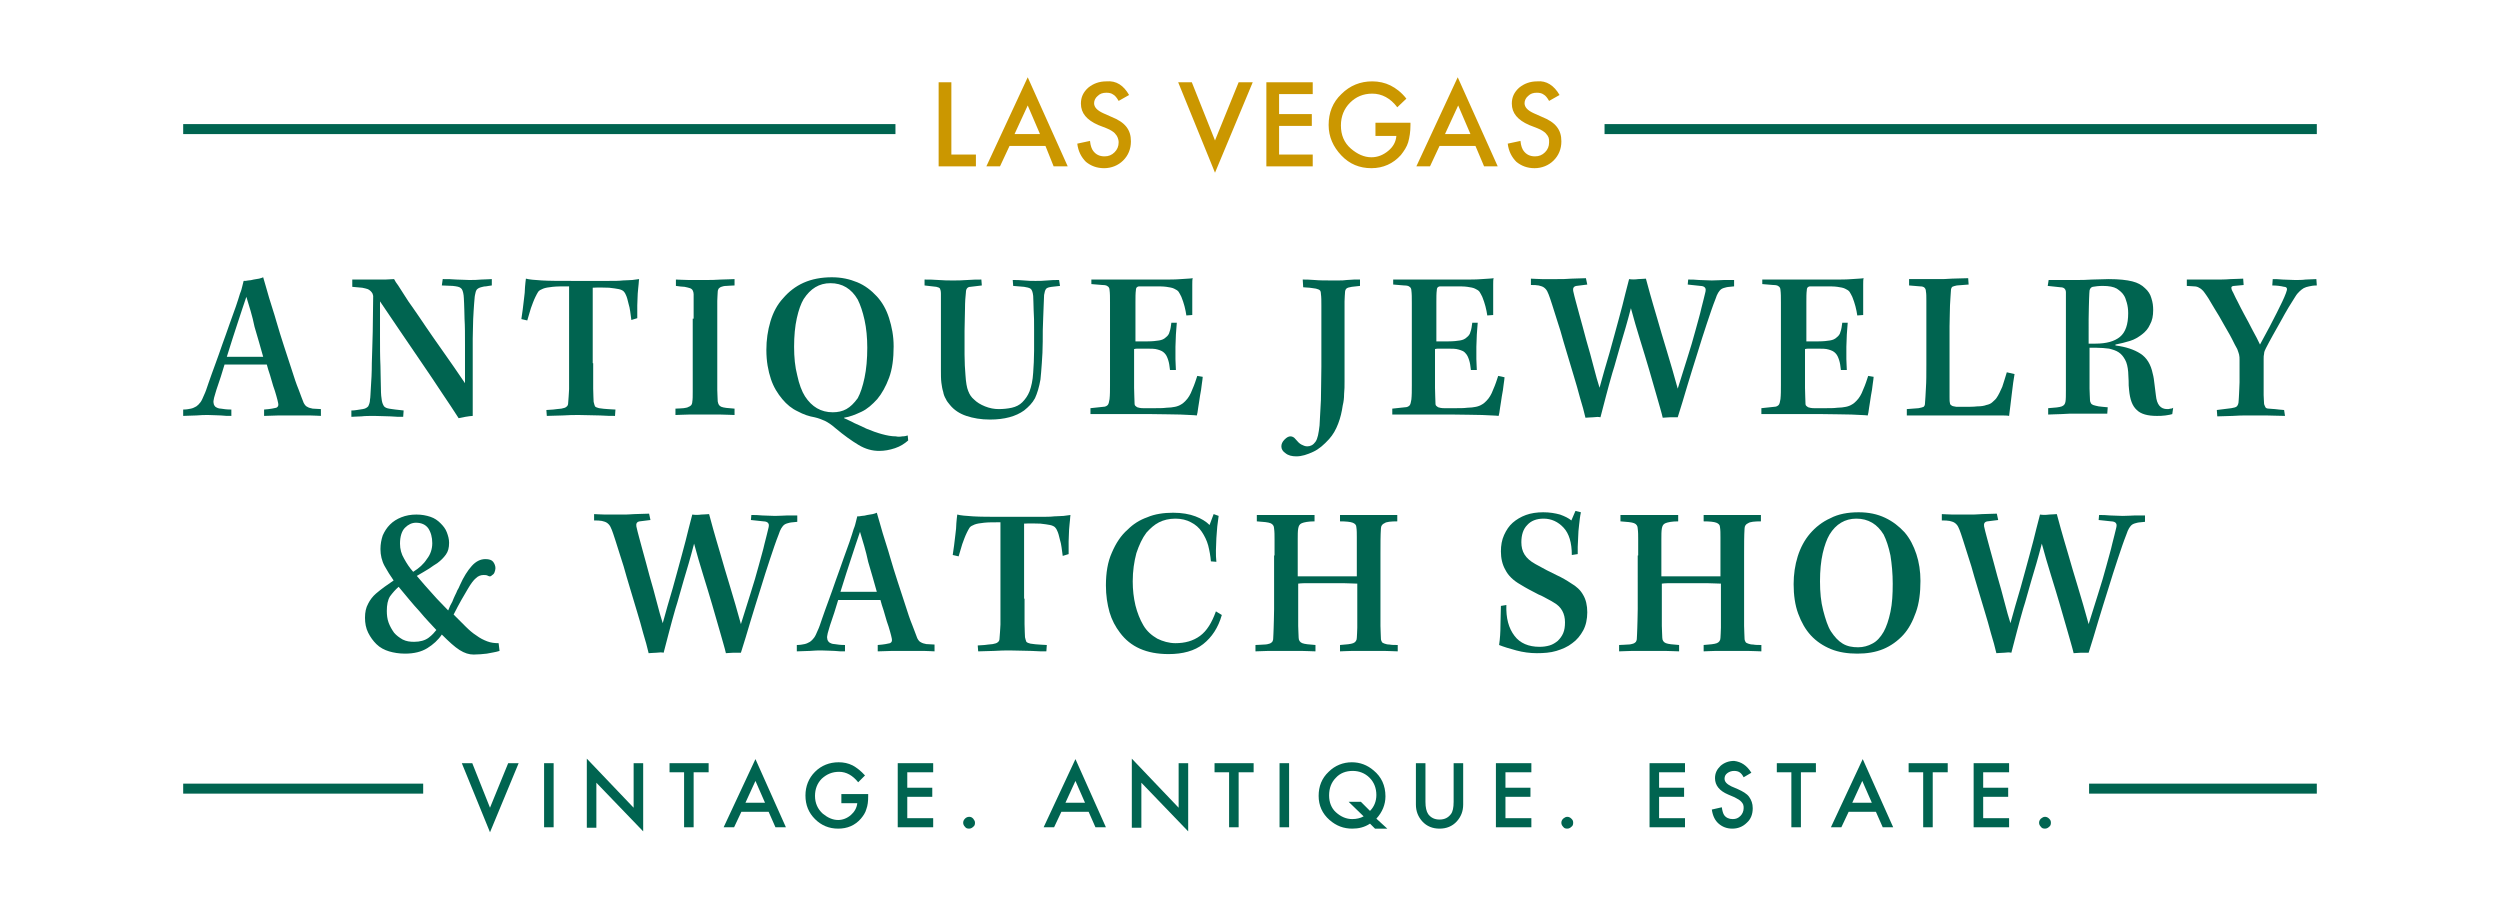 <?xml version="1.0" encoding="utf-8"?><!-- Generator: Adobe Illustrator 28.1.0, SVG Export Plug-In . SVG Version: 6.00 Build 0)  --><svg xmlns="http://www.w3.org/2000/svg" xmlns:xlink="http://www.w3.org/1999/xlink" version="1.1" id="Layer_165c13e9e0df32" x="0px" y="0px" viewBox="0 0 550 200" style="enable-background:new 0 0 550 200;" xml:space="preserve" aria-hidden="true" width="550px" height="200px"><defs><linearGradient class="cerosgradient" data-cerosgradient="true" id="CerosGradient_id277faaff0" gradientUnits="userSpaceOnUse" x1="50%" y1="100%" x2="50%" y2="0%"><stop offset="0%" stop-color="#d1d1d1"/><stop offset="100%" stop-color="#d1d1d1"/></linearGradient><linearGradient/></defs>
<style type="text/css">
	.st0-65c13e9e0df32{fill:#006450;}
	.st1-65c13e9e0df32{fill:#CB9700;}
</style>
<g>
	<rect x="40.3" y="27.3" class="st0-65c13e9e0df32" width="156.7" height="2.2"/>
	<g>
		<path class="st0-65c13e9e0df32" d="M70.7,91.5c-0.6,0-1.4-0.1-2.5-0.1c-1.1,0-2.3,0-3.6,0c-1.2,0-2.3,0-3.3,0c-1,0-2.1,0.1-3.2,0.1l0-1.4    c1.4-0.1,2.3-0.3,2.7-0.4c0.4-0.2,0.5-0.5,0.4-1c-0.1-0.4-0.2-1-0.4-1.6c-0.2-0.7-0.4-1.4-0.7-2.2c-0.2-0.8-0.5-1.6-0.7-2.4    c-0.3-0.8-0.5-1.6-0.7-2.3c-0.4,0-1.1,0-2,0c-0.9,0-1.8,0-2.8,0c-0.9,0-1.8,0-2.7,0c-0.8,0-1.4,0-1.8,0c-0.6,2-1.1,3.6-1.5,4.7    c-0.4,1.1-0.6,2-0.8,2.6c-0.1,0.5-0.2,0.9-0.1,1.2c0,0.3,0.2,0.6,0.4,0.8c0.3,0.2,0.7,0.4,1.2,0.4c0.6,0.1,1.3,0.2,2.3,0.2l0,1.4    c-0.8,0-1.5,0-2.3-0.1c-0.8,0-1.7-0.1-2.8-0.1c-0.7,0-1.6,0-2.6,0.1c-1,0-2,0.1-2.9,0.1v-1.4c0.7,0,1.2-0.1,1.7-0.2    c0.5-0.1,0.8-0.3,1.2-0.5c0.3-0.2,0.6-0.5,0.9-0.9c0.3-0.4,0.5-0.9,0.8-1.6c0.3-0.6,0.6-1.5,1-2.7c0.4-1.2,0.9-2.5,1.4-3.9    c0.5-1.4,1.1-3,1.6-4.5c0.6-1.6,1.1-3.1,1.6-4.5c0.5-1.4,1-2.8,1.4-3.9c0.4-1.2,0.7-2.1,0.9-2.8c0.3-0.7,0.4-1.2,0.5-1.6    c0.1-0.4,0.2-0.8,0.3-1.2c0.3,0,0.6,0,1-0.1c0.4,0,0.8-0.1,1.2-0.2c0.4-0.1,0.8-0.1,1.2-0.2c0.4-0.1,0.7-0.2,0.9-0.3    c0.4,1.3,0.8,2.8,1.3,4.5c0.5,1.7,1.1,3.4,1.6,5.2c0.5,1.8,1.1,3.6,1.7,5.5c0.6,1.8,1.2,3.6,1.7,5.2c0.5,1.6,1,3.1,1.5,4.3    c0.5,1.3,0.8,2.2,1.1,2.9c0.2,0.4,0.5,0.8,0.8,0.9c0.3,0.2,0.7,0.3,1.2,0.4l1.8,0.1V91.5z M54.2,65.3c-0.6,1.7-1.2,3.6-1.9,5.7    c-0.7,2.1-1.5,4.6-2.4,7.5c0.4,0,1,0,1.7,0c0.8,0,1.6,0,2.4,0s1.6,0,2.4,0c0.7,0,1.2,0,1.5,0c-0.6-2.1-1.2-4.3-1.9-6.6    C55.5,69.4,54.8,67.3,54.2,65.3z"/>
		<path class="st0-65c13e9e0df32" d="M77.6,61.5c0.2,0,0.5,0,0.9,0c0.4,0,0.8,0,1.3,0c0.5,0,0.9,0,1.4,0c0.5,0,0.9,0,1.4,0c0.8,0,1.6,0,2.2,0    c0.6,0,1.2-0.1,1.9-0.1c0.2,0.4,0.5,0.9,0.9,1.4c0.4,0.6,0.9,1.4,1.6,2.5c0.3,0.5,0.9,1.4,1.7,2.5s1.7,2.5,2.8,4.1    c1.1,1.6,2.4,3.5,3.9,5.6c1.5,2.1,3,4.3,4.7,6.8c0-3.3,0-6.1,0-8.4c0-2.3,0-4.2-0.1-5.7c0-1.5-0.1-2.7-0.1-3.5    c0-0.8-0.1-1.4-0.1-1.7c-0.1-0.8-0.3-1.4-0.6-1.6c-0.3-0.3-0.9-0.4-1.8-0.5l-2.4-0.1l0.2-1.4c1,0,2,0,3,0.1c1,0,1.9,0.1,2.8,0.1    c0.9,0,1.8,0,2.7-0.1c0.9,0,1.7-0.1,2.3-0.1l0,1.4c-0.5,0.1-0.9,0.1-1.3,0.2c-0.4,0-0.7,0.1-1.1,0.2c-0.4,0.1-0.7,0.3-0.9,0.5    c-0.2,0.3-0.3,0.6-0.4,1.2c-0.1,0.4-0.1,1.1-0.2,2c-0.1,0.9-0.1,2-0.2,3.3c0,1.3-0.1,2.7-0.1,4.3c0,1.6,0,3.3,0,5.1v11.9    c-0.4,0-0.9,0.1-1.6,0.2c-0.6,0.1-1.1,0.2-1.5,0.3c-1-1.6-2.3-3.5-3.7-5.6c-1.4-2.1-2.9-4.4-4.5-6.7c-1.6-2.3-3.1-4.6-4.7-6.9    c-1.6-2.3-3-4.5-4.4-6.5c0,2.7,0,5.2,0,7.6c0,2.4,0,4.6,0.1,6.6c0,1.9,0.1,3.6,0.1,4.9c0,1.3,0.1,2.2,0.2,2.7    c0.1,0.6,0.3,1,0.5,1.3c0.3,0.3,0.6,0.4,1.1,0.5c0.4,0.1,0.9,0.1,1.4,0.2c0.6,0.1,1.2,0.1,1.8,0.2l-0.1,1.4c-0.8,0-1.8,0-2.8-0.1    c-1.1,0-2.2-0.1-3.5-0.1c-1.1,0-2.1,0-2.9,0.1c-0.8,0-1.6,0.1-2.2,0.1l0-1.4c0.3,0,0.7,0,1.2-0.1c0.4-0.1,0.9-0.1,1.3-0.2    c0.6-0.1,0.9-0.3,1.2-0.6c0.2-0.4,0.4-0.9,0.4-1.5c0.1-0.4,0.1-1.4,0.2-2.8c0.1-1.4,0.2-3.1,0.2-5.2c0.1-2.1,0.1-4.4,0.2-6.9    c0-2.5,0.1-5.2,0.1-7.9c-0.1-0.3-0.1-0.5-0.2-0.6c-0.1-0.2-0.2-0.3-0.4-0.5c-0.2-0.2-0.4-0.3-0.6-0.4c-0.3-0.1-0.7-0.2-1.2-0.3    l-2.2-0.2V61.5z"/>
		<path class="st0-65c13e9e0df32" d="M130.5,79.9c0,2.4,0,4.3,0,5.6c0,1.4,0.1,2.3,0.1,2.9c0.1,0.4,0.2,0.8,0.3,1c0.2,0.2,0.5,0.3,0.9,0.4    c0.8,0.1,1.4,0.2,1.9,0.2c0.5,0,1,0.1,1.7,0.1l-0.1,1.4c-0.8,0-1.9,0-3.3-0.1c-1.4,0-3-0.1-4.6-0.1c-1.1,0-2.3,0-3.6,0.1    c-1.2,0-2.4,0.1-3.5,0.1l-0.1-1.3c0.5,0,1-0.1,1.5-0.1c0.5-0.1,1.1-0.1,1.8-0.2c0.5-0.1,0.9-0.2,1.1-0.4c0.3-0.2,0.4-0.5,0.4-0.9    c0-0.4,0.1-0.9,0.1-1.3c0-0.5,0.1-1.1,0.1-1.7c0-0.7,0-1.5,0-2.4c0-0.9,0-2,0-3.3V69.7c0-1.6,0-2.9,0-4.1c0-1.1,0-2,0-2.6    c-1.5,0-2.7,0-3.6,0.1s-1.6,0.2-2.1,0.4c-0.5,0.2-0.9,0.4-1.1,0.7c-0.2,0.3-0.4,0.7-0.6,1.1c-0.4,0.8-0.7,1.7-1,2.5    c-0.3,0.9-0.5,1.8-0.8,2.7l-1.3-0.3c0.1-0.6,0.2-1.3,0.3-2.1c0.1-0.8,0.2-1.7,0.3-2.5c0.1-0.8,0.2-1.6,0.2-2.4    c0.1-0.8,0.1-1.4,0.2-1.9c0.7,0.2,1.9,0.3,3.5,0.4c1.6,0.1,3.8,0.1,6.6,0.1h3.9c1.7,0,3.1,0,4.3,0c1.2,0,2.2,0,3-0.1    c0.8,0,1.5-0.1,2.1-0.1c0.5-0.1,1-0.1,1.5-0.2c0,0.2-0.1,0.6-0.1,1.1c-0.1,0.6-0.1,1.3-0.2,2.1c0,0.8-0.1,1.7-0.1,2.6    c0,1,0,1.9,0,2.8l-1.3,0.4c-0.2-1.4-0.3-2.6-0.6-3.5c-0.2-0.9-0.4-1.6-0.6-2c-0.1-0.3-0.3-0.6-0.5-0.8c-0.2-0.2-0.6-0.4-1.1-0.5    c-0.5-0.1-1.2-0.2-2.1-0.3c-0.9,0-2.1-0.1-3.6,0c0,0.6,0,1.5,0,2.6c0,1.1,0,2.3,0,3.6V79.9z"/>
		<path class="st0-65c13e9e0df32" d="M152.6,70.1c0-1.5,0-2.7,0-3.4c0-0.8,0-1.4,0-2c0-0.3-0.1-0.6-0.2-0.8c-0.1-0.2-0.3-0.4-0.6-0.5    c-0.3-0.1-0.7-0.2-1.2-0.3c-0.5,0-1.1-0.1-1.9-0.2l0-1.4c0.7,0,1.6,0.1,2.8,0.1s2.4,0,3.6,0c1.1,0,2.3,0,3.5-0.1    c1.2,0,2.2-0.1,3-0.1l0,1.4c-0.8,0-1.4,0.1-1.8,0.1c-0.5,0-0.8,0.1-1.1,0.2c-0.3,0.1-0.5,0.3-0.6,0.4c-0.1,0.2-0.2,0.4-0.2,0.7    c0,0.5-0.1,1.1-0.1,2c0,0.8,0,2,0,3.6v12c0,1.7,0,3,0,4c0,1,0.1,1.8,0.1,2.5c0.1,0.6,0.3,1,0.8,1.2c0.5,0.2,1.4,0.3,2.9,0.4l0,1.4    c-0.8,0-1.9-0.1-3.1-0.1c-1.2,0-2.4,0-3.5,0c-1.1,0-2.2,0-3.4,0c-1.2,0-2.2,0.1-3,0.1l0-1.4c0.8,0,1.4-0.1,1.8-0.1    c0.5-0.1,0.8-0.1,1.1-0.3c0.3-0.1,0.5-0.3,0.6-0.4c0.1-0.2,0.2-0.4,0.2-0.7c0.1-0.5,0.1-1.3,0.1-2.2c0-1,0-2.4,0-4.3V70.1z"/>
		<path class="st0-65c13e9e0df32" d="M199.8,96.9c-0.8,0.7-1.7,1.3-2.9,1.7c-1.2,0.4-2.3,0.6-3.5,0.6c-1.5,0-3-0.4-4.5-1.3    c-1.5-0.9-3.2-2.1-5.1-3.7c-0.9-0.8-1.7-1.3-2.3-1.6c-0.7-0.3-1.4-0.6-2.3-0.8c-1.2-0.2-2.4-0.6-3.7-1.3c-1.3-0.6-2.4-1.5-3.4-2.7    c-1-1.2-1.9-2.6-2.5-4.4c-0.6-1.8-1-3.9-1-6.4c0-2.2,0.3-4.3,0.9-6.3c0.6-2,1.5-3.7,2.8-5.1c1.2-1.4,2.7-2.6,4.5-3.4    c1.8-0.8,3.9-1.2,6.2-1.2c2.1,0,3.9,0.4,5.6,1.1c1.7,0.7,3.1,1.8,4.3,3.1c1.2,1.3,2.1,2.9,2.7,4.8c0.6,1.9,1,3.9,1,6.2    c0,2.7-0.3,5-1,6.9c-0.7,1.9-1.6,3.5-2.6,4.7c-1.1,1.2-2.2,2.2-3.5,2.8c-1.3,0.6-2.5,1.1-3.8,1.3V92c0.6,0.3,1.4,0.6,2.3,1.1    c0.9,0.4,1.8,0.8,2.6,1.2c1.2,0.5,2.3,0.9,3.4,1.2c1.1,0.3,2.1,0.5,3.1,0.5c0.4,0.1,0.9,0.1,1.4,0c0.5,0,0.9-0.1,1.2-0.2    L199.8,96.9z M182.7,62.3c-2.5,0-4.4,1.2-5.9,3.5c-0.6,1-1.1,2.4-1.5,4.2c-0.4,1.8-0.6,3.9-0.6,6.3c0,2.3,0.2,4.4,0.7,6.3    c0.4,1.9,1,3.5,1.7,4.6c1.5,2.3,3.5,3.5,6.1,3.5c1.1,0,2.1-0.2,3-0.7c0.9-0.5,1.7-1.3,2.5-2.4c0.6-1.1,1.1-2.6,1.5-4.5    c0.4-1.9,0.6-4.1,0.6-6.6c0-2.2-0.2-4.3-0.6-6.1c-0.4-1.8-0.9-3.3-1.5-4.5C187.3,63.5,185.3,62.3,182.7,62.3L182.7,62.3z"/>
		<path class="st0-65c13e9e0df32" d="M219.7,90c1,0,2-0.1,2.9-0.3c0.9-0.2,1.7-0.6,2.3-1.2s1.2-1.4,1.6-2.4c0.4-1.1,0.7-2.4,0.8-4.1    c0.1-1.5,0.2-3.1,0.2-4.8c0-1.6,0-3.2,0-4.8c0-1.5,0-2.9-0.1-4.2c0-1.3-0.1-2.3-0.1-3.1c-0.1-0.9-0.3-1.4-0.6-1.6    c-0.3-0.2-0.8-0.3-1.4-0.4l-2.4-0.2l-0.1-1.3c0.8,0,1.6,0,2.5,0.1c0.9,0.1,1.7,0.1,2.5,0.1c0.8,0,1.7,0,2.6-0.1    c0.9-0.1,1.7-0.1,2.6-0.1l0.2,1.3l-1.8,0.2c-0.7,0.1-1.1,0.2-1.3,0.5c-0.2,0.3-0.3,0.7-0.4,1.3c-0.1,1.6-0.1,3.3-0.2,5.1    s-0.1,3.5-0.1,5.2c0,1.7-0.1,3.2-0.2,4.7c-0.1,1.4-0.2,2.7-0.3,3.6c-0.3,1.7-0.7,3-1.2,4.1c-0.6,1.1-1.4,1.9-2.4,2.7    c-1.8,1.3-4.3,2-7.5,2c-2,0-3.7-0.3-5.2-0.8c-1.5-0.5-2.7-1.3-3.6-2.4c-0.3-0.4-0.7-0.8-0.9-1.3c-0.3-0.5-0.5-1-0.6-1.6    c-0.2-0.6-0.3-1.3-0.4-2c-0.1-0.8-0.1-1.7-0.1-2.7c0-0.6,0-1.3,0-2.3c0-1,0-2,0-3.1c0-1.1,0-2.3,0-3.5s0-2.3,0-3.4    c0-1.1,0-2,0-2.8c0-0.8,0-1.4,0-1.8c0-0.5-0.1-0.9-0.2-1.1c-0.1-0.2-0.4-0.3-0.8-0.4l-2.6-0.3v-1.3c0.9,0,1.9,0,3.1,0.1    c1.1,0.1,2.2,0.1,3.2,0.1c0.9,0,1.9,0,3.1-0.1c1.2-0.1,2.2-0.1,3.1-0.1l0.1,1.3l-2.5,0.3c-0.6,0-1,0.4-1,1.2    c-0.1,0.9-0.2,2.1-0.2,3.6c0,1.5-0.1,3.2-0.1,4.9c0,1.7,0,3.5,0,5.2c0,1.7,0.1,3.3,0.2,4.5c0.1,1.6,0.3,2.8,0.6,3.5    c0.3,0.8,0.7,1.4,1.3,1.9c0.6,0.6,1.4,1.1,2.4,1.5C217.7,89.8,218.7,90,219.7,90L219.7,90z"/>
		<path class="st0-65c13e9e0df32" d="M240.6,61.5c0.3,0,0.8,0,1.4,0c0.6,0,1.2,0,1.8,0c0.6,0,1.3,0,2,0c0.7,0,1.3,0,1.9,0h8c1.6,0,2.9,0,4.1-0.1    c1.2-0.1,2.1-0.1,2.6-0.2c-0.1,0.3-0.1,0.8-0.1,1.5c0,0.7,0,1.4,0,2.1c0,0.8,0,1.6,0,2.4c0,0.8,0,1.5,0,2.1l-1.3,0.1    c-0.1-0.6-0.2-1.3-0.4-2c-0.2-0.7-0.4-1.4-0.7-2.1c-0.2-0.4-0.4-0.8-0.6-1.1c-0.2-0.3-0.6-0.5-1-0.7c-0.4-0.2-1-0.3-1.7-0.4    c-0.7-0.1-1.6-0.1-2.8-0.1h-3.1c-0.3,0-0.5,0.1-0.6,0.2c-0.1,0.1-0.2,0.3-0.2,0.6c-0.1,0.7-0.1,1.6-0.1,2.7c0,1.1,0,2.3,0,3.6v5    c0.3,0,0.7,0,1.3,0c0.6,0,1.1,0,1.4,0c1,0,1.9-0.1,2.5-0.2c0.6-0.1,1.1-0.3,1.5-0.7c0.4-0.3,0.7-0.7,0.8-1.2    c0.2-0.5,0.3-1.2,0.4-2h1.2c-0.1,0.8-0.1,1.7-0.2,2.6c0,0.9-0.1,1.8-0.1,2.7c0,0.9,0,1.8,0,2.7c0,0.9,0.1,1.7,0.1,2.4l-1.3,0    c-0.1-0.9-0.2-1.6-0.4-2.2c-0.2-0.6-0.4-1.1-0.8-1.5s-0.8-0.6-1.5-0.8c-0.6-0.2-1.5-0.2-2.5-0.2c-0.4,0-0.9,0-1.5,0    c-0.5,0-0.9,0-1.2,0.1v4.3c0,1.4,0,2.9,0,4.2c0,1.4,0.1,2.5,0.1,3.3c0,0.3,0,0.4,0.1,0.6c0.1,0.1,0.3,0.3,0.5,0.4    c0.3,0.1,0.7,0.2,1.3,0.2c0.6,0,1.3,0,2.4,0c1.1,0,2,0,2.7-0.1c0.7,0,1.4-0.1,1.9-0.2c0.5-0.1,1-0.3,1.3-0.5    c0.4-0.2,0.7-0.5,1-0.8c0.6-0.6,1.1-1.4,1.5-2.5c0.5-1.1,0.8-2.1,1.1-3l1.2,0.2c0,0.3-0.1,0.8-0.2,1.6c-0.1,0.8-0.2,1.7-0.4,2.6    c-0.1,0.9-0.3,1.8-0.4,2.6c-0.1,0.8-0.2,1.4-0.3,1.7c-0.8-0.1-2-0.1-3.6-0.2c-1.6,0-3.7-0.1-6.4-0.1h-5.8c-0.6,0-1.2,0-2,0    s-1.4,0-2.1,0c-0.7,0-1.3,0-2,0c-0.6,0-1.1,0-1.5,0l0-1.3l2.8-0.3c0.5,0,0.8-0.2,1-0.4c0.2-0.2,0.3-0.7,0.4-1.3    c0.1-0.9,0.1-2,0.1-3.1c0-1.2,0-2.5,0-4v-9.7c0-1.7,0-3.2,0-4.4c0-1.2,0-2.1-0.1-2.8c0-0.4-0.2-0.7-0.4-0.8    c-0.2-0.2-0.6-0.3-1.2-0.3l-2.4-0.2V61.5z"/>
		<path class="st0-65c13e9e0df32" d="M286.6,61.5c0.6,0,1.5,0,2.6,0.1c1.1,0.1,2.3,0.1,3.6,0.1c0.5,0,1.1,0,1.7,0c0.6,0,1.2,0,1.8-0.1    c0.6,0,1.1-0.1,1.6-0.1c0.5,0,0.9,0,1.3,0l0,1.4l-1.8,0.2c-0.6,0.1-1,0.2-1.2,0.4c-0.2,0.2-0.3,0.5-0.3,0.9c0,0.3-0.1,1-0.1,1.9    c0,0.9,0,2.2,0,3.7c0,1.6,0,3.5,0,5.8c0,2.3,0,5,0,8.1c0,1,0,1.9-0.1,2.8c0,0.9-0.1,1.7-0.3,2.5c-0.2,1.4-0.5,2.7-1,4    c-0.5,1.3-1.1,2.4-2,3.4c-1.1,1.2-2.2,2.2-3.5,2.8c-1.3,0.6-2.5,1-3.7,1c-1,0-1.8-0.2-2.4-0.7c-0.6-0.4-0.9-0.9-0.9-1.5    c0-0.5,0.2-1,0.7-1.5c0.5-0.5,0.9-0.7,1.3-0.7c0.4,0,0.8,0.2,1.1,0.6c0.5,0.6,0.9,1,1.3,1.2s0.8,0.4,1.3,0.4c0.7,0,1.3-0.3,1.8-1    c0.5-0.7,0.7-1.9,0.9-3.6c0.1-1.6,0.2-3.5,0.3-5.6c0-2.1,0.1-4.6,0.1-7.3l0-9.7c0-1.5,0-2.8,0-3.8c0-1,0-1.9-0.1-2.5    c0-0.4-0.1-0.7-0.2-0.8c-0.2-0.2-0.5-0.3-0.9-0.4c-0.4-0.1-0.9-0.1-1.4-0.2c-0.5,0-1-0.1-1.4-0.1L286.6,61.5z"/>
		<path class="st0-65c13e9e0df32" d="M306.8,61.5c0.3,0,0.8,0,1.4,0c0.6,0,1.2,0,1.8,0c0.6,0,1.3,0,2,0c0.7,0,1.3,0,1.9,0h8c1.6,0,2.9,0,4.1-0.1    c1.2-0.1,2.1-0.1,2.6-0.2c-0.1,0.3-0.1,0.8-0.1,1.5c0,0.7,0,1.4,0,2.1c0,0.8,0,1.6,0,2.4c0,0.8,0,1.5,0,2.1l-1.3,0.1    c-0.1-0.6-0.2-1.3-0.4-2c-0.2-0.7-0.4-1.4-0.7-2.1c-0.2-0.4-0.4-0.8-0.6-1.1c-0.2-0.3-0.6-0.5-1-0.7c-0.4-0.2-1-0.3-1.7-0.4    c-0.7-0.1-1.6-0.1-2.8-0.1h-3.1c-0.3,0-0.5,0.1-0.6,0.2c-0.1,0.1-0.2,0.3-0.2,0.6c-0.1,0.7-0.1,1.6-0.1,2.7c0,1.1,0,2.3,0,3.6v5    c0.3,0,0.7,0,1.3,0s1.1,0,1.4,0c1,0,1.9-0.1,2.5-0.2c0.6-0.1,1.1-0.3,1.5-0.7c0.4-0.3,0.7-0.7,0.8-1.2c0.2-0.5,0.3-1.2,0.4-2h1.2    c-0.1,0.8-0.1,1.7-0.2,2.6c0,0.9-0.1,1.8-0.1,2.7c0,0.9,0,1.8,0,2.7c0,0.9,0.1,1.7,0.1,2.4l-1.3,0c-0.1-0.9-0.2-1.6-0.4-2.2    c-0.2-0.6-0.4-1.1-0.8-1.5c-0.3-0.4-0.8-0.6-1.5-0.8c-0.6-0.2-1.5-0.2-2.5-0.2c-0.4,0-0.9,0-1.5,0s-0.9,0-1.2,0.1v4.3    c0,1.4,0,2.9,0,4.2c0,1.4,0.1,2.5,0.1,3.3c0,0.3,0,0.4,0.1,0.6c0.1,0.1,0.3,0.3,0.5,0.4c0.3,0.1,0.7,0.2,1.3,0.2    c0.6,0,1.3,0,2.4,0c1.1,0,2,0,2.7-0.1c0.7,0,1.4-0.1,1.9-0.2c0.5-0.1,1-0.3,1.3-0.5c0.4-0.2,0.7-0.5,1-0.8    c0.6-0.6,1.1-1.4,1.5-2.5c0.5-1.1,0.8-2.1,1.1-3L331,83c0,0.3-0.1,0.8-0.2,1.6c-0.1,0.8-0.2,1.7-0.4,2.6c-0.1,0.9-0.3,1.8-0.4,2.6    c-0.1,0.8-0.2,1.4-0.3,1.7c-0.8-0.1-2-0.1-3.6-0.2c-1.6,0-3.7-0.1-6.4-0.1h-5.8c-0.6,0-1.2,0-2,0s-1.4,0-2.1,0c-0.7,0-1.3,0-2,0    c-0.6,0-1.1,0-1.5,0l0-1.3l2.8-0.3c0.5,0,0.8-0.2,1-0.4c0.2-0.2,0.3-0.7,0.4-1.3c0.1-0.9,0.1-2,0.1-3.1c0-1.2,0-2.5,0-4v-9.7    c0-1.7,0-3.2,0-4.4c0-1.2,0-2.1-0.1-2.8c0-0.4-0.2-0.7-0.4-0.8c-0.2-0.2-0.6-0.3-1.2-0.3l-2.4-0.2V61.5z"/>
		<path class="st0-65c13e9e0df32" d="M371.4,61.5c0.7,0,1.5,0,2.4,0.1c0.9,0,1.8,0.1,2.8,0.1c1.2,0,2.1-0.1,2.7-0.1c0.7,0,1.4,0,2.2,0v1.4    c-0.7,0.1-1.3,0.1-1.7,0.2c-0.4,0.1-0.8,0.2-1.1,0.4c-0.3,0.2-0.5,0.5-0.7,0.8c-0.2,0.3-0.4,0.8-0.6,1.4c-0.6,1.5-1.2,3.3-1.9,5.4    c-0.7,2.1-1.4,4.3-2.1,6.6c-0.7,2.3-1.5,4.7-2.2,7.1c-0.7,2.4-1.4,4.7-2.1,6.9c-0.5,0-1.1,0-1.7,0c-0.6,0-1.1,0.1-1.6,0.1    c-0.3-1.3-0.8-2.9-1.3-4.7s-1.1-3.8-1.7-5.9c-0.6-2.1-1.3-4.3-2-6.6c-0.7-2.3-1.4-4.6-2-6.9c-0.8,3.1-1.6,5.8-2.3,8.1    c-0.7,2.3-1.2,4.4-1.8,6.2c-0.5,1.8-1,3.5-1.4,5.1c-0.4,1.6-0.8,3.1-1.2,4.6c-0.4-0.1-0.9-0.1-1.6,0c-0.7,0-1.3,0.1-1.7,0.1    c-0.3-1.3-0.7-2.8-1.2-4.4c-0.4-1.6-0.9-3.2-1.4-4.9c-0.5-1.7-1-3.3-1.5-5c-0.5-1.7-1-3.3-1.4-4.8c-0.5-1.5-0.9-2.9-1.3-4.1    c-0.4-1.2-0.7-2.3-1-3.1c-0.2-0.6-0.4-1.1-0.6-1.5c-0.2-0.4-0.5-0.7-0.8-0.9c-0.3-0.2-0.7-0.3-1.1-0.4c-0.5-0.1-1-0.1-1.7-0.1    v-1.4c0.6,0,1.4,0.1,2.4,0.1c1,0,2.2,0,3.4,0c1,0,2,0,3.1-0.1c1,0,2.1-0.1,3.2-0.1l0.3,1.4l-2.4,0.3c-0.6,0.1-0.8,0.5-0.7,1.1    c0.3,1.4,0.8,3.1,1.3,5c0.5,1.9,1.1,3.9,1.6,5.9c0.6,2,1.1,3.9,1.6,5.8c0.5,1.9,0.9,3.4,1.3,4.6c0.7-2.5,1.4-5.1,2.2-7.7    c0.7-2.6,1.4-5,2-7.3c0.6-2.2,1.1-4.1,1.5-5.8c0.4-1.6,0.7-2.7,0.8-3.1c0.6,0.1,1.3,0.1,2,0c0.7,0,1.3-0.1,1.7-0.1    c0.2,0.7,0.5,1.8,0.9,3.3c0.4,1.5,1,3.4,1.6,5.5c0.6,2.1,1.3,4.5,2.1,7.1c0.8,2.6,1.6,5.4,2.4,8.3c0.7-2.3,1.4-4.5,2.1-6.7    c0.7-2.2,1.3-4.2,1.8-6.1c0.5-1.9,1-3.5,1.3-4.9c0.4-1.4,0.6-2.5,0.8-3.2c0.2-0.7,0.2-1.1,0-1.3c-0.1-0.2-0.5-0.4-1-0.4l-2.8-0.3    L371.4,61.5z"/>
		<path class="st0-65c13e9e0df32" d="M388.2,61.5c0.3,0,0.8,0,1.4,0c0.6,0,1.2,0,1.8,0c0.6,0,1.3,0,2,0c0.7,0,1.3,0,1.9,0h8c1.6,0,2.9,0,4.1-0.1    c1.2-0.1,2.1-0.1,2.6-0.2c-0.1,0.3-0.1,0.8-0.1,1.5c0,0.7,0,1.4,0,2.1c0,0.8,0,1.6,0,2.4c0,0.8,0,1.5,0,2.1l-1.3,0.1    c-0.1-0.6-0.2-1.3-0.4-2c-0.2-0.7-0.4-1.4-0.7-2.1c-0.2-0.4-0.4-0.8-0.6-1.1c-0.2-0.3-0.6-0.5-1-0.7c-0.4-0.2-1-0.3-1.7-0.4    c-0.7-0.1-1.6-0.1-2.8-0.1h-3.1c-0.3,0-0.5,0.1-0.6,0.2c-0.1,0.1-0.2,0.3-0.2,0.6c-0.1,0.7-0.1,1.6-0.1,2.7c0,1.1,0,2.3,0,3.6v5    c0.3,0,0.7,0,1.3,0s1.1,0,1.4,0c1,0,1.9-0.1,2.5-0.2c0.6-0.1,1.1-0.3,1.5-0.7c0.4-0.3,0.7-0.7,0.8-1.2c0.2-0.5,0.3-1.2,0.4-2h1.2    c-0.1,0.8-0.1,1.7-0.2,2.6c0,0.9-0.1,1.8-0.1,2.7c0,0.9,0,1.8,0,2.7c0,0.9,0.1,1.7,0.1,2.4l-1.3,0c-0.1-0.9-0.2-1.6-0.4-2.2    c-0.2-0.6-0.4-1.1-0.8-1.5s-0.8-0.6-1.5-0.8c-0.6-0.2-1.5-0.2-2.5-0.2c-0.4,0-0.9,0-1.5,0c-0.5,0-0.9,0-1.2,0.1v4.3    c0,1.4,0,2.9,0,4.2c0,1.4,0.1,2.5,0.1,3.3c0,0.3,0,0.4,0.1,0.6c0.1,0.1,0.3,0.3,0.5,0.4c0.3,0.1,0.7,0.2,1.3,0.2    c0.6,0,1.3,0,2.4,0c1.1,0,2,0,2.7-0.1c0.7,0,1.4-0.1,1.9-0.2c0.5-0.1,1-0.3,1.3-0.5c0.4-0.2,0.7-0.5,1-0.8    c0.6-0.6,1.1-1.4,1.5-2.5c0.5-1.1,0.8-2.1,1.1-3l1.2,0.2c0,0.3-0.1,0.8-0.2,1.6c-0.1,0.8-0.2,1.7-0.4,2.6    c-0.1,0.9-0.3,1.8-0.4,2.6c-0.1,0.8-0.2,1.4-0.3,1.7c-0.8-0.1-2-0.1-3.6-0.2c-1.6,0-3.7-0.1-6.4-0.1h-5.8c-0.6,0-1.2,0-2,0    c-0.7,0-1.4,0-2.1,0c-0.7,0-1.3,0-2,0c-0.6,0-1.1,0-1.5,0l0-1.3l2.8-0.3c0.5,0,0.8-0.2,1-0.4c0.2-0.2,0.3-0.7,0.4-1.3    c0.1-0.9,0.1-2,0.1-3.1c0-1.2,0-2.5,0-4v-9.7c0-1.7,0-3.2,0-4.4c0-1.2,0-2.1-0.1-2.8c0-0.4-0.2-0.7-0.4-0.8    c-0.2-0.2-0.6-0.3-1.2-0.3l-2.4-0.2V61.5z"/>
		<path class="st0-65c13e9e0df32" d="M443.2,82.3c-0.1,0.5-0.2,1.2-0.3,1.9s-0.2,1.5-0.3,2.4c-0.1,0.8-0.2,1.7-0.3,2.5c-0.1,0.8-0.2,1.6-0.3,2.4    c-0.4-0.1-1.1-0.1-2.1-0.1c-1,0-2.2,0-3.6,0c-1.4,0-2.9,0-4.6,0s-3.4,0-5.2,0c-0.5,0-1.1,0-1.8,0c-0.7,0-1.4,0-2,0    c-0.7,0-1.3,0-1.9,0c-0.6,0-1,0-1.3,0v-1.4l2.6-0.2c0.5-0.1,0.9-0.2,1.1-0.3c0.2-0.2,0.3-0.4,0.3-0.8c0.1-0.8,0.1-1.9,0.2-3.3    c0.1-1.4,0.1-3.1,0.1-5.1v-10c0-1.8,0-3.2,0-4.1c0-0.9,0-1.6-0.1-2.1c0-0.3-0.1-0.6-0.3-0.8c-0.2-0.2-0.5-0.3-1-0.3l-2.4-0.2    l0-1.4c0.3,0,0.7,0,1.3,0c0.5,0,1.1,0,1.7,0c0.6,0,1.2,0,1.8,0c0.6,0,1.1,0,1.6,0c0.9,0,1.9,0,3-0.1c1.1,0,2.3-0.1,3.6-0.1    l0.1,1.4l-2.6,0.2c-0.5,0.1-0.8,0.2-1,0.3c-0.2,0.2-0.3,0.5-0.3,0.9c-0.1,0.9-0.1,2-0.2,3.2c0,1.3-0.1,2.8-0.1,4.6v8.3    c0,1,0,1.9,0,2.8c0,0.9,0,1.7,0,2.5c0,0.8,0,1.4,0,2c0,0.6,0,1,0.1,1.3c0,0.1,0,0.2,0.1,0.3c0.1,0.1,0.2,0.2,0.4,0.3    c0.2,0.1,0.5,0.1,0.9,0.2c0.4,0,1,0,1.6,0c1.2,0,2.2,0,3-0.1c0.8,0,1.5-0.1,2-0.3c0.5-0.1,1-0.3,1.3-0.6s0.7-0.6,0.9-0.9    c0.5-0.7,0.9-1.6,1.3-2.5c0.3-1,0.7-2.1,1-3.2L443.2,82.3z"/>
		<path class="st0-65c13e9e0df32" d="M454.5,71.5c0-1.1,0-2.1,0-2.9c0-0.8,0-1.5,0-2c0-0.6,0-1,0-1.4c0-0.4,0-0.7,0-0.9c0-0.3-0.1-0.6-0.3-0.8    c-0.2-0.2-0.5-0.3-0.9-0.3l-2.8-0.3l0.2-1.3c0.3,0,0.6,0,1,0c0.4,0,0.9,0,1.5,0c0.5,0,1.1,0,1.7,0c0.6,0,1.2,0,1.7,0    c1.2,0,2.4,0,3.6-0.1c1.3,0,2.5-0.1,3.7-0.1c2.3,0,4,0.2,5.2,0.5s2.1,0.8,2.8,1.5c0.7,0.6,1.2,1.4,1.4,2.2    c0.3,0.9,0.4,1.7,0.4,2.6c0,1.3-0.2,2.3-0.7,3.2c-0.4,0.9-1,1.6-1.8,2.2c-0.8,0.6-1.6,1.1-2.6,1.4c-1,0.3-2.1,0.6-3.2,0.8v0.2    c2.3,0.3,4.1,0.9,5.5,1.8c1.4,0.9,2.3,2.4,2.7,4.4c0.2,0.7,0.3,1.5,0.4,2.4c0.1,0.8,0.2,1.7,0.3,2.4c0.2,2,1,3,2.5,3    c0.2,0,0.4,0,0.7-0.1c0.3,0,0.5-0.1,0.6-0.2l-0.2,1.4c-0.3,0.1-0.8,0.2-1.5,0.3s-1.3,0.1-1.9,0.1c-2,0-3.5-0.4-4.4-1.3    c-1-0.9-1.5-2.3-1.7-4.4c-0.1-0.7-0.1-1.3-0.1-2c0-0.6-0.1-1.3-0.1-2c-0.1-1.1-0.3-2-0.7-2.7c-0.4-0.7-0.8-1.2-1.4-1.6    c-0.6-0.4-1.3-0.6-2.1-0.8c-0.8-0.1-1.8-0.2-2.9-0.2h-1.4v4.7c0,1.9,0,3.3,0,4.3c0,1,0.1,1.9,0.1,2.5c0,0.3,0.1,0.5,0.2,0.7    c0.1,0.2,0.3,0.3,0.5,0.4c0.3,0.1,0.7,0.2,1.2,0.3s1.2,0.1,2,0.2l-0.1,1.4c-0.4,0-0.9,0-1.4,0c-0.5,0-1.1,0-1.7,0    c-0.6,0-1.2,0-1.8,0s-1.1,0-1.6,0c-1.3,0-2.5,0-3.6,0.1c-1.1,0-2.1,0.1-2.9,0.1l0-1.4c1.5-0.1,2.5-0.2,3-0.4s0.7-0.5,0.8-1    c0.1-0.5,0.1-1.4,0.1-2.5c0-1.1,0-2.8,0-5V71.5z M459.6,75.6h1.4c2.4,0,4.2-0.5,5.4-1.5c1.2-1,1.8-2.7,1.8-5.2    c0-0.8-0.1-1.6-0.3-2.3c-0.2-0.7-0.4-1.3-0.7-1.7c-0.3-0.5-0.9-1-1.5-1.4c-0.7-0.4-1.7-0.6-3.1-0.6c-0.9,0-1.6,0.1-2.2,0.2    c-0.4,0.1-0.6,0.4-0.7,0.8c0,0.3-0.1,0.9-0.1,1.8c0,0.9-0.1,2.4-0.1,4.5V75.6z"/>
		<path class="st0-65c13e9e0df32" d="M502.7,91.5c-1.5,0-2.8-0.1-4.1-0.1c-1.2,0-2.5,0-3.8,0s-2.5,0-3.6,0.1c-1.1,0-2.2,0.1-3.4,0.1l-0.1-1.4    c0.5-0.1,1.1-0.1,1.6-0.2c0.5-0.1,1.1-0.1,1.6-0.2c0.6-0.1,1-0.2,1.2-0.4c0.2-0.2,0.4-0.6,0.4-1.2c0-0.4,0.1-1,0.1-1.7    c0-0.7,0.1-1.5,0.1-2.4c0-0.8,0-1.7,0-2.6c0-0.9,0-1.6,0-2.3c0-0.4,0-0.8-0.1-1.2c-0.1-0.3-0.2-0.7-0.4-1.2    c-0.3-0.5-0.7-1.3-1.2-2.3c-0.5-1-1.2-2.1-1.8-3.2s-1.3-2.3-2-3.4c-0.7-1.1-1.2-2.1-1.7-2.8c-0.3-0.5-0.6-0.8-0.8-1.1    c-0.3-0.3-0.5-0.5-0.9-0.7c-0.3-0.2-0.7-0.3-1.1-0.3s-1-0.1-1.6-0.1l0-1.4c0.2,0,0.5,0,1,0c0.4,0,0.9,0,1.5,0c0.5,0,1.1,0,1.7,0    c0.6,0,1.2,0,1.7,0c1.4,0,2.6,0,3.7-0.1c1.1,0,2-0.1,2.8-0.1l0.1,1.4l-2.1,0.2c-0.3,0-0.5,0.1-0.6,0.3c0,0.2,0,0.4,0.2,0.8    c0.3,0.5,0.6,1.3,1.1,2.2c0.5,1,1,2,1.6,3.1c0.6,1.1,1.2,2.2,1.8,3.4c0.6,1.1,1.2,2.2,1.6,3.1c1.6-2.9,2.8-5.2,3.7-7    c0.9-1.8,1.6-3.2,2-4.3c0.2-0.5,0.3-0.9,0.2-1.1c-0.1-0.2-0.3-0.3-0.6-0.3c-0.8-0.2-1.7-0.3-2.6-0.3l0.1-1.4c0.5,0,1.3,0,2.2,0.1    c0.9,0,1.8,0.1,2.7,0.1c0.8,0,1.6,0,2.3-0.1c0.8,0,1.5-0.1,2.4-0.1l0.1,1.4c-0.7,0-1.3,0.1-1.7,0.2c-0.5,0.1-0.8,0.2-1.2,0.4    c-0.3,0.2-0.6,0.4-0.9,0.7c-0.3,0.3-0.6,0.6-0.9,1.1c-0.4,0.6-0.9,1.4-1.5,2.4s-1.1,1.9-1.7,3s-1.2,2.1-1.8,3.2    c-0.6,1.1-1.1,2-1.5,2.8c-0.2,0.4-0.4,0.8-0.4,1.2c-0.1,0.4-0.1,0.7-0.1,1.2c0,0.7,0,1.5,0,2.4c0,0.9,0,1.9,0,2.8    c0,0.9,0,1.8,0,2.7c0,0.8,0.1,1.5,0.1,2c0.1,0.3,0.2,0.5,0.3,0.7c0.1,0.2,0.4,0.3,0.8,0.3c0.3,0,0.8,0.1,1.3,0.1    c0.5,0.1,1.2,0.1,2,0.2L502.7,91.5z"/>
		<path class="st0-65c13e9e0df32" d="M109.9,143.2c-0.9,0.3-1.9,0.4-2.8,0.6c-0.9,0.1-1.9,0.2-2.9,0.2c-1,0-2-0.3-3.1-1c-1.1-0.7-2.3-1.8-3.9-3.4    c-0.8,1.2-1.9,2.2-3.2,3c-1.3,0.8-2.9,1.2-4.9,1.2c-1.3,0-2.5-0.2-3.5-0.5c-1-0.3-2-0.8-2.8-1.6c-0.7-0.7-1.3-1.5-1.8-2.5    c-0.5-1-0.7-2.1-0.7-3.3c0-1.2,0.2-2.2,0.7-3.1c0.4-0.8,1-1.6,1.7-2.2c0.6-0.5,1.2-1,1.9-1.5c0.7-0.5,1.4-1,2-1.4    c-0.7-1-1.4-2.1-2-3.2c-0.6-1.1-0.9-2.4-0.9-3.7c0-1.1,0.2-2.1,0.5-3c0.4-0.9,0.9-1.7,1.6-2.4c0.7-0.7,1.5-1.2,2.5-1.6    c1-0.4,2.1-0.6,3.3-0.6c1.2,0,2.2,0.2,3.1,0.5c0.9,0.3,1.6,0.8,2.2,1.4c0.6,0.6,1.1,1.2,1.4,2s0.5,1.5,0.5,2.3    c0,1.1-0.2,1.9-0.7,2.6c-0.5,0.7-1.1,1.3-1.9,1.9c-0.5,0.3-1.1,0.7-1.8,1.2c-0.7,0.4-1.6,1-2.7,1.6c1.1,1.3,2.3,2.7,3.5,4    c1.2,1.4,2.4,2.5,3.4,3.6c0.3-0.8,0.6-1.4,0.9-1.9c0.2-0.5,0.4-1,0.6-1.4c0.2-0.4,0.4-0.8,0.5-1.1c0.2-0.3,0.4-0.7,0.6-1.2    c0.8-1.8,1.7-3.2,2.6-4.2c0.9-1,1.9-1.5,3-1.5c0.8,0,1.4,0.2,1.7,0.6c0.3,0.4,0.5,0.9,0.5,1.4c0,0.3-0.1,0.6-0.2,0.9    c-0.1,0.3-0.3,0.5-0.5,0.6c-0.3,0.3-0.5,0.4-0.9,0.2c-0.3-0.2-0.7-0.2-1-0.2c-0.6,0-1.2,0.2-1.7,0.7c-0.5,0.4-1.1,1.2-1.8,2.4    c-0.4,0.7-0.9,1.5-1.4,2.4s-1.1,2-1.7,3.2c0.9,0.9,1.8,1.8,2.6,2.6c0.8,0.8,1.6,1.5,2.4,2c0.8,0.6,1.6,1,2.4,1.3    c0.8,0.3,1.6,0.4,2.5,0.4L109.9,143.2z M85.1,134.4c0,0.9,0.1,1.8,0.4,2.6c0.3,0.8,0.7,1.5,1.2,2.2c0.5,0.6,1.2,1.1,1.9,1.5    c0.8,0.4,1.6,0.5,2.5,0.5c1.3,0,2.4-0.3,3.2-0.9c0.8-0.6,1.3-1.2,1.7-1.7c-1-1.1-2.3-2.4-3.7-4.1c-1.5-1.6-3-3.5-4.6-5.4    c-0.7,0.6-1.3,1.3-1.9,2.1C85.3,132,85.1,133.1,85.1,134.4L85.1,134.4z M91.5,115c-0.9,0-1.7,0.4-2.4,1.1    c-0.7,0.7-1.1,1.9-1.1,3.5c0,1.2,0.3,2.3,0.9,3.3c0.6,1.1,1.2,2,2,2.9c1.3-0.8,2.3-1.7,3-2.8c0.8-1,1.2-2.2,1.2-3.5    c0-1.3-0.3-2.4-0.9-3.3C93.6,115.4,92.7,115,91.5,115L91.5,115z"/>
		<path class="st0-65c13e9e0df32" d="M165.3,113.3c0.7,0,1.5,0,2.4,0.1c0.9,0,1.8,0.1,2.8,0.1c1.2,0,2.1-0.1,2.7-0.1c0.7,0,1.4,0,2.2,0v1.4    c-0.7,0.1-1.3,0.1-1.7,0.2c-0.4,0.1-0.8,0.2-1.1,0.4c-0.3,0.2-0.5,0.5-0.7,0.8c-0.2,0.3-0.4,0.8-0.6,1.4c-0.6,1.5-1.2,3.3-1.9,5.4    c-0.7,2.1-1.4,4.3-2.1,6.6c-0.7,2.3-1.5,4.7-2.2,7.1c-0.7,2.4-1.4,4.7-2.1,6.9c-0.5,0-1.1,0-1.7,0c-0.6,0-1.1,0.1-1.6,0.1    c-0.3-1.3-0.8-2.9-1.3-4.7c-0.5-1.8-1.1-3.8-1.7-5.9c-0.6-2.1-1.3-4.3-2-6.6c-0.7-2.3-1.4-4.6-2-6.9c-0.8,3.1-1.6,5.8-2.3,8.1    c-0.7,2.3-1.2,4.4-1.8,6.2c-0.5,1.8-1,3.5-1.4,5.1c-0.4,1.6-0.8,3.1-1.2,4.6c-0.4-0.1-0.9-0.1-1.6,0c-0.7,0-1.3,0.1-1.7,0.1    c-0.3-1.3-0.7-2.8-1.2-4.4c-0.4-1.6-0.9-3.2-1.4-4.9c-0.5-1.7-1-3.3-1.5-5c-0.5-1.7-1-3.3-1.4-4.8c-0.5-1.5-0.9-2.9-1.3-4.1    c-0.4-1.2-0.7-2.3-1-3.1c-0.2-0.6-0.4-1.1-0.6-1.5c-0.2-0.4-0.5-0.7-0.8-0.9c-0.3-0.2-0.7-0.3-1.1-0.4c-0.5-0.1-1-0.1-1.7-0.1    v-1.4c0.6,0,1.4,0.1,2.4,0.1c1,0,2.2,0,3.4,0c1,0,2,0,3.1-0.1c1,0,2.1-0.1,3.2-0.1l0.3,1.4l-2.4,0.3c-0.6,0.1-0.8,0.5-0.7,1.1    c0.3,1.4,0.8,3.1,1.3,5c0.5,1.9,1.1,3.9,1.6,5.9c0.6,2,1.1,3.9,1.6,5.8c0.5,1.9,0.9,3.4,1.3,4.6c0.7-2.5,1.4-5.1,2.2-7.7    c0.7-2.6,1.4-5,2-7.3c0.6-2.2,1.1-4.1,1.5-5.8c0.4-1.6,0.7-2.7,0.8-3.1c0.6,0.1,1.3,0.1,2,0c0.7,0,1.3-0.1,1.7-0.1    c0.2,0.7,0.5,1.8,0.9,3.3c0.4,1.5,1,3.4,1.6,5.5c0.6,2.1,1.3,4.5,2.1,7.1c0.8,2.6,1.6,5.4,2.4,8.3c0.7-2.3,1.4-4.5,2.1-6.7    c0.7-2.2,1.3-4.2,1.8-6.1c0.5-1.9,1-3.5,1.3-4.9c0.4-1.4,0.6-2.5,0.8-3.2c0.2-0.7,0.2-1.1,0-1.3c-0.1-0.2-0.5-0.4-1-0.4l-2.8-0.3    L165.3,113.3z"/>
		<path class="st0-65c13e9e0df32" d="M205.7,143.3c-0.6,0-1.4-0.1-2.5-0.1c-1.1,0-2.3,0-3.6,0c-1.2,0-2.3,0-3.3,0s-2.1,0.1-3.2,0.1l0-1.4    c1.4-0.1,2.3-0.3,2.7-0.4c0.4-0.2,0.5-0.5,0.4-1c-0.1-0.4-0.2-1-0.4-1.6c-0.2-0.7-0.4-1.4-0.7-2.2c-0.2-0.8-0.5-1.6-0.7-2.4    c-0.3-0.8-0.5-1.6-0.7-2.3c-0.4,0-1.1,0-2,0c-0.9,0-1.8,0-2.8,0c-0.9,0-1.8,0-2.7,0s-1.4,0-1.8,0c-0.6,2-1.1,3.6-1.5,4.7    c-0.4,1.1-0.6,2-0.8,2.6c-0.1,0.5-0.2,0.9-0.1,1.2c0,0.3,0.2,0.6,0.4,0.8c0.3,0.2,0.7,0.4,1.2,0.4c0.6,0.1,1.3,0.2,2.3,0.2l0,1.4    c-0.8,0-1.5,0-2.3-0.1c-0.8,0-1.7-0.1-2.8-0.1c-0.7,0-1.6,0-2.6,0.1c-1,0-2,0.1-2.9,0.1v-1.4c0.7,0,1.2-0.1,1.7-0.2    c0.5-0.1,0.8-0.3,1.2-0.5c0.3-0.2,0.6-0.5,0.9-0.9c0.3-0.4,0.5-0.9,0.8-1.6c0.3-0.6,0.6-1.5,1-2.7c0.4-1.2,0.9-2.5,1.4-3.9    c0.5-1.4,1.1-3,1.6-4.5c0.6-1.6,1.1-3.1,1.6-4.5c0.5-1.4,1-2.8,1.4-3.9c0.4-1.2,0.7-2.1,0.9-2.8c0.3-0.7,0.4-1.2,0.5-1.6    c0.1-0.4,0.2-0.8,0.3-1.2c0.3,0,0.6,0,1-0.1c0.4,0,0.8-0.1,1.2-0.2s0.8-0.1,1.2-0.2c0.4-0.1,0.7-0.2,0.9-0.3    c0.4,1.3,0.8,2.8,1.3,4.5c0.5,1.7,1.1,3.4,1.6,5.2c0.5,1.8,1.1,3.6,1.7,5.5c0.6,1.8,1.2,3.6,1.7,5.2c0.5,1.6,1,3.1,1.5,4.3    s0.8,2.2,1.1,2.9c0.2,0.4,0.5,0.8,0.8,0.9c0.3,0.2,0.7,0.3,1.2,0.4l1.8,0.1V143.3z M189.2,117c-0.6,1.7-1.2,3.6-1.9,5.7    c-0.7,2.1-1.5,4.6-2.4,7.5c0.4,0,1,0,1.7,0c0.8,0,1.6,0,2.4,0c0.8,0,1.6,0,2.4,0c0.7,0,1.2,0,1.5,0c-0.6-2.1-1.2-4.3-1.9-6.6    C190.5,121.2,189.8,119,189.2,117z"/>
		<path class="st0-65c13e9e0df32" d="M225.4,131.7c0,2.4,0,4.3,0,5.6c0,1.4,0.1,2.3,0.1,2.9c0.1,0.4,0.2,0.8,0.3,1c0.2,0.2,0.5,0.3,0.9,0.4    c0.8,0.1,1.4,0.2,1.9,0.2c0.5,0,1,0.1,1.7,0.1l-0.1,1.4c-0.8,0-1.9,0-3.3-0.1c-1.4,0-3-0.1-4.6-0.1c-1.1,0-2.3,0-3.6,0.1    c-1.2,0-2.4,0.1-3.5,0.1l-0.1-1.3c0.5,0,1-0.1,1.5-0.1c0.5-0.1,1.1-0.1,1.8-0.2c0.5-0.1,0.9-0.2,1.1-0.4c0.3-0.2,0.4-0.5,0.4-0.9    c0-0.4,0.1-0.9,0.1-1.3c0-0.5,0.1-1.1,0.1-1.7c0-0.7,0-1.5,0-2.4c0-0.9,0-2,0-3.3v-10.1c0-1.6,0-2.9,0-4.1c0-1.1,0-2,0-2.6    c-1.5,0-2.7,0-3.6,0.1s-1.6,0.2-2.1,0.4c-0.5,0.2-0.9,0.4-1.1,0.7c-0.2,0.3-0.4,0.7-0.6,1.1c-0.4,0.8-0.7,1.7-1,2.5    c-0.3,0.9-0.5,1.8-0.8,2.7l-1.3-0.3c0.1-0.6,0.2-1.3,0.3-2.1c0.1-0.8,0.2-1.7,0.3-2.5c0.1-0.8,0.2-1.6,0.2-2.4    c0.1-0.8,0.1-1.4,0.2-1.9c0.7,0.2,1.9,0.3,3.5,0.4c1.6,0.1,3.8,0.1,6.6,0.1h3.9c1.7,0,3.1,0,4.3,0c1.2,0,2.2,0,3-0.1    c0.8,0,1.5-0.1,2.1-0.1c0.5-0.1,1-0.1,1.5-0.2c0,0.2-0.1,0.6-0.1,1.1c-0.1,0.6-0.1,1.3-0.2,2.1c0,0.8-0.1,1.7-0.1,2.6    c0,1,0,1.9,0,2.8l-1.3,0.4c-0.2-1.4-0.3-2.6-0.6-3.5c-0.2-0.9-0.4-1.6-0.6-2c-0.1-0.3-0.3-0.6-0.5-0.8c-0.2-0.2-0.6-0.4-1.1-0.5    c-0.5-0.1-1.2-0.2-2.1-0.3c-0.9,0-2.1-0.1-3.6,0c0,0.6,0,1.5,0,2.6c0,1.1,0,2.3,0,3.6V131.7z"/>
		<path class="st0-65c13e9e0df32" d="M266.4,123.5c-0.1-1.2-0.3-2.3-0.6-3.5c-0.3-1.1-0.8-2.1-1.4-3c-0.6-0.9-1.4-1.6-2.4-2.1    c-0.9-0.5-2.1-0.8-3.4-0.8c-1.4,0-2.6,0.3-3.6,0.8c-1,0.5-1.9,1.3-2.8,2.3c-0.9,1.2-1.6,2.7-2.2,4.5c-0.5,1.9-0.8,3.9-0.8,6.2    c0,1.9,0.2,3.6,0.6,5.3c0.4,1.6,1,3.1,1.7,4.3c0.8,1.4,1.9,2.3,3.1,3c1.2,0.6,2.6,1,4,1c2.1,0,3.9-0.5,5.4-1.6    c1.5-1.1,2.6-2.9,3.5-5.4l1.3,0.8c-0.8,2.8-2.2,4.9-4.1,6.4s-4.5,2.2-7.6,2.2c-4.9,0-8.4-1.6-10.7-4.7c-1-1.3-1.8-2.8-2.3-4.5    c-0.5-1.8-0.8-3.7-0.8-5.9c0-2.8,0.4-5.2,1.3-7.2c0.9-2.1,2-3.8,3.5-5.1c1.2-1.2,2.6-2.1,4.3-2.7c1.6-0.7,3.6-1,5.7-1    c1.9,0,3.6,0.3,4.9,0.8c1.3,0.5,2.3,1.1,3.1,1.9l0.9-2.4l1.1,0.4c-0.1,0.7-0.2,1.4-0.3,2.3c-0.1,0.8-0.1,1.7-0.2,2.6    c0,0.9-0.1,1.8-0.1,2.7s0,1.7,0.1,2.5L266.4,123.5z"/>
		<path class="st0-65c13e9e0df32" d="M280.4,122.2c0-1.4,0-2.6,0-3.5s0-1.7-0.1-2.4c0-0.6-0.3-1-0.8-1.2c-0.5-0.2-1.5-0.3-3-0.4l0-1.4    c0.3,0,0.7,0,1.2,0c0.5,0,1,0,1.6,0c0.6,0,1.2,0,1.8,0c0.6,0,1.2,0,1.7,0c0.4,0,0.9,0,1.4,0c0.5,0,1.1,0,1.7,0c0.6,0,1.2,0,1.8,0    c0.6,0,1.1,0,1.5,0l0,1.4c-1.4,0-2.3,0.2-2.8,0.4c-0.5,0.2-0.7,0.6-0.8,1.2c-0.1,0.6-0.1,1.4-0.1,2.4c0,1,0,2,0,3.1v5    c0.6,0,1.5,0,2.6,0c1.1,0,2.3,0,3.6,0c1.3,0,2.5,0,3.6,0s2.2,0,3.2,0v-5.2c0-1.4,0-2.5,0-3.4c0-0.8,0-1.6-0.1-2.2    c0-0.5-0.3-0.8-0.8-1c-0.5-0.2-1.5-0.3-2.8-0.3v-1.4c0.5,0,1.1,0,1.6,0c0.6,0,1.2,0,1.7,0c0.6,0,1.1,0,1.6,0c0.5,0,0.9,0,1.2,0    c0.5,0,1.1,0,1.8,0c0.6,0,1.3,0,1.9,0c0.6,0,1.2,0,1.7,0c0.5,0,0.9,0,1.1,0v1.4c-1.4,0-2.4,0.1-2.8,0.4c-0.5,0.2-0.8,0.6-0.8,1.2    c-0.1,1.5-0.1,3.4-0.1,5.6v11.7c0,1.6,0,3,0,4.1s0.1,2.1,0.1,2.8c0,0.3,0.1,0.5,0.2,0.7c0.1,0.2,0.3,0.3,0.6,0.4    c0.3,0.1,0.6,0.2,1.1,0.2c0.5,0.1,1.1,0.1,1.8,0.1l0,1.4c-0.8,0-1.8-0.1-3.1-0.1s-2.4,0-3.5,0c-1,0-2.1,0-3.3,0    c-1.2,0-2.1,0.1-2.8,0.1v-1.4c1.4-0.1,2.4-0.2,2.9-0.4c0.5-0.2,0.8-0.6,0.8-1.2c0-0.5,0.1-1.2,0.1-2.2c0-0.9,0-2.3,0-4.2v-5.5    c-0.9,0-1.9-0.1-3.1-0.1c-1.2,0-2.4,0-3.7,0c-1.3,0-2.5,0-3.6,0c-1.1,0-1.9,0-2.6,0.1v5.5c0,1.5,0,2.8,0,3.8c0,1,0.1,1.9,0.1,2.6    c0,0.6,0.3,1,0.8,1.2c0.5,0.2,1.5,0.3,2.9,0.4v1.4c-0.8,0-1.9-0.1-3.2-0.1s-2.5,0-3.8,0c-1,0-2.1,0-3.2,0s-2.1,0.1-3,0.1v-1.4    c0.8,0,1.4-0.1,1.9-0.1c0.5,0,0.9-0.1,1.2-0.2c0.3-0.1,0.5-0.3,0.6-0.4c0.1-0.2,0.2-0.4,0.2-0.7c0-0.6,0.1-1.3,0.1-2.3    c0-0.9,0.1-2.3,0.1-4.2V122.2z"/>
		<path class="st0-65c13e9e0df32" d="M331.4,133.1c-0.1,2.9,0.5,5.1,1.8,6.8c1.2,1.6,3.1,2.4,5.5,2.4c0.8,0,1.5-0.1,2.2-0.3c0.7-0.2,1.3-0.6,1.8-1    c0.5-0.5,0.9-1,1.2-1.7c0.3-0.7,0.4-1.5,0.4-2.4c0-1.9-0.8-3.4-2.4-4.3c-0.3-0.2-0.8-0.5-1.4-0.8c-0.6-0.3-1.2-0.7-2-1    c-0.7-0.4-1.4-0.7-2.1-1.1c-0.7-0.4-1.3-0.7-1.9-1.1c-1.6-0.9-2.7-2-3.3-3.2c-0.7-1.2-1-2.6-1-4.1c0-1.3,0.2-2.5,0.7-3.6    c0.5-1.1,1.1-2,1.9-2.7c0.8-0.7,1.8-1.3,2.9-1.7c1.1-0.4,2.4-0.6,3.8-0.6c1.4,0,2.6,0.2,3.7,0.5c1.1,0.4,1.9,0.8,2.5,1.3l0.9-2.1    l1.2,0.3c-0.2,0.9-0.3,1.9-0.4,2.8c-0.1,0.9-0.2,1.8-0.2,2.6c0,0.8-0.1,1.5-0.1,2.2c0,0.7,0,1.2,0,1.6l-1.3,0.2    c0-2.7-0.6-4.7-1.8-6c-1.2-1.3-2.7-2-4.4-2c-1.6,0-2.8,0.5-3.6,1.4c-0.9,0.9-1.3,2.2-1.3,3.8c0,1,0.2,1.9,0.7,2.7    c0.5,0.8,1.3,1.5,2.4,2.1c1.8,1,3.3,1.8,4.6,2.4s2.3,1.2,3.2,1.8c1.2,0.7,2.1,1.5,2.7,2.6c0.6,1,0.9,2.3,0.9,3.8    c0,1.5-0.3,2.9-0.9,4c-0.6,1.1-1.4,2.1-2.4,2.8c-1,0.8-2.2,1.3-3.5,1.7c-1.3,0.4-2.8,0.5-4.3,0.5c-1.5,0-3-0.2-4.5-0.6    c-1.5-0.4-2.8-0.8-3.8-1.2c0.2-1.3,0.3-2.8,0.3-4.3c0-1.6,0.1-3,0.1-4.3L331.4,133.1z"/>
		<path class="st0-65c13e9e0df32" d="M360.4,122.2c0-1.4,0-2.6,0-3.5s0-1.7-0.1-2.4c0-0.6-0.3-1-0.8-1.2c-0.5-0.2-1.5-0.3-3-0.4l0-1.4    c0.3,0,0.7,0,1.2,0c0.5,0,1,0,1.6,0c0.6,0,1.2,0,1.8,0c0.6,0,1.2,0,1.7,0c0.4,0,0.9,0,1.4,0c0.5,0,1.1,0,1.7,0c0.6,0,1.2,0,1.8,0    c0.6,0,1.1,0,1.5,0l0,1.4c-1.4,0-2.3,0.2-2.8,0.4c-0.5,0.2-0.7,0.6-0.8,1.2c-0.1,0.6-0.1,1.4-0.1,2.4c0,1,0,2,0,3.1v5    c0.6,0,1.5,0,2.6,0c1.1,0,2.3,0,3.6,0c1.3,0,2.5,0,3.6,0s2.2,0,3.2,0v-5.2c0-1.4,0-2.5,0-3.4c0-0.8,0-1.6-0.1-2.2    c0-0.5-0.3-0.8-0.8-1c-0.5-0.2-1.5-0.3-2.8-0.3v-1.4c0.5,0,1.1,0,1.6,0c0.6,0,1.2,0,1.7,0c0.6,0,1.1,0,1.6,0c0.5,0,0.9,0,1.2,0    c0.5,0,1.1,0,1.8,0c0.6,0,1.3,0,1.9,0c0.6,0,1.2,0,1.7,0c0.5,0,0.9,0,1.1,0v1.4c-1.4,0-2.4,0.1-2.8,0.4c-0.5,0.2-0.8,0.6-0.8,1.2    c-0.1,1.5-0.1,3.4-0.1,5.6v11.7c0,1.6,0,3,0,4.1c0,1.1,0.1,2.1,0.1,2.8c0,0.3,0.1,0.5,0.2,0.7c0.1,0.2,0.3,0.3,0.6,0.4    c0.3,0.1,0.6,0.2,1.1,0.2c0.5,0.1,1.1,0.1,1.8,0.1l0,1.4c-0.8,0-1.8-0.1-3.1-0.1c-1.2,0-2.4,0-3.5,0c-1,0-2.1,0-3.3,0    c-1.2,0-2.1,0.1-2.8,0.1v-1.4c1.4-0.1,2.4-0.2,2.9-0.4c0.5-0.2,0.8-0.6,0.8-1.2c0-0.5,0.1-1.2,0.1-2.2c0-0.9,0-2.3,0-4.2v-5.5    c-0.9,0-1.9-0.1-3.1-0.1c-1.2,0-2.4,0-3.7,0c-1.3,0-2.5,0-3.6,0c-1.1,0-1.9,0-2.6,0.1v5.5c0,1.5,0,2.8,0,3.8c0,1,0.1,1.9,0.1,2.6    c0,0.6,0.3,1,0.8,1.2c0.5,0.2,1.5,0.3,2.9,0.4v1.4c-0.8,0-1.9-0.1-3.2-0.1s-2.5,0-3.8,0c-1,0-2.1,0-3.2,0s-2.1,0.1-3,0.1v-1.4    c0.8,0,1.4-0.1,1.9-0.1c0.5,0,0.9-0.1,1.2-0.2c0.3-0.1,0.5-0.3,0.6-0.4c0.1-0.2,0.2-0.4,0.2-0.7c0-0.6,0.1-1.3,0.1-2.3    c0-0.9,0.1-2.3,0.1-4.2V122.2z"/>
		<path class="st0-65c13e9e0df32" d="M408.9,112.7c2.2,0,4.1,0.4,5.8,1.2c1.7,0.8,3.1,1.9,4.3,3.2c1.2,1.4,2,3,2.6,4.8c0.6,1.8,0.9,3.8,0.9,5.9    c0,2.6-0.3,5-1,6.9c-0.7,2-1.6,3.7-2.8,5c-1.2,1.3-2.7,2.4-4.4,3.1c-1.7,0.7-3.6,1-5.7,1c-2.1,0-4.1-0.3-5.8-1    c-1.7-0.7-3.2-1.7-4.4-3c-1.2-1.3-2.1-2.9-2.8-4.8c-0.7-1.9-1-4.1-1-6.5c0-2.1,0.3-4.2,0.9-6.1c0.6-1.9,1.5-3.6,2.7-5    s2.7-2.6,4.5-3.4C404.4,113.1,406.5,112.7,408.9,112.7L408.9,112.7z M408.4,114.1c-2.5,0-4.5,1.2-5.9,3.5c-0.6,1-1.1,2.4-1.5,4.1    c-0.4,1.8-0.6,3.8-0.6,6.2c0,2.4,0.2,4.5,0.7,6.4c0.5,1.9,1,3.5,1.7,4.6c0.8,1.2,1.6,2.1,2.6,2.7s2.1,0.8,3.4,0.8    c1.1,0,2.2-0.3,3.1-0.8c1-0.5,1.8-1.4,2.5-2.6c0.6-1.1,1.1-2.5,1.5-4.4s0.5-3.9,0.5-6.2c0-2.2-0.2-4.3-0.5-6.2    c-0.4-1.9-0.9-3.4-1.5-4.6C413,115.3,411,114.1,408.4,114.1L408.4,114.1z"/>
		<path class="st0-65c13e9e0df32" d="M461.8,113.3c0.7,0,1.5,0,2.4,0.1c0.9,0,1.8,0.1,2.8,0.1c1.2,0,2.1-0.1,2.7-0.1c0.7,0,1.4,0,2.2,0v1.4    c-0.7,0.1-1.3,0.1-1.7,0.2c-0.4,0.1-0.8,0.2-1.1,0.4c-0.3,0.2-0.5,0.5-0.7,0.8c-0.2,0.3-0.4,0.8-0.6,1.4c-0.6,1.5-1.2,3.3-1.9,5.4    s-1.4,4.3-2.1,6.6c-0.7,2.3-1.5,4.7-2.2,7.1c-0.7,2.4-1.4,4.7-2.1,6.9c-0.5,0-1.1,0-1.7,0c-0.6,0-1.1,0.1-1.6,0.1    c-0.3-1.3-0.8-2.9-1.3-4.7c-0.5-1.8-1.1-3.8-1.7-5.9c-0.6-2.1-1.3-4.3-2-6.6c-0.7-2.3-1.4-4.6-2-6.9c-0.8,3.1-1.6,5.8-2.3,8.1    c-0.7,2.3-1.2,4.4-1.8,6.2c-0.5,1.8-1,3.5-1.4,5.1c-0.4,1.6-0.8,3.1-1.2,4.6c-0.4-0.1-0.9-0.1-1.6,0c-0.7,0-1.3,0.1-1.7,0.1    c-0.3-1.3-0.7-2.8-1.2-4.4c-0.4-1.6-0.9-3.2-1.4-4.9c-0.5-1.7-1-3.3-1.5-5c-0.5-1.7-1-3.3-1.4-4.8c-0.5-1.5-0.9-2.9-1.3-4.1    c-0.4-1.2-0.7-2.3-1-3.1c-0.2-0.6-0.4-1.1-0.6-1.5c-0.2-0.4-0.5-0.7-0.8-0.9c-0.3-0.2-0.7-0.3-1.1-0.4c-0.5-0.1-1-0.1-1.7-0.1    v-1.4c0.6,0,1.4,0.1,2.4,0.1c1,0,2.2,0,3.4,0c1,0,2,0,3.1-0.1c1,0,2.1-0.1,3.2-0.1l0.3,1.4l-2.4,0.3c-0.6,0.1-0.8,0.5-0.7,1.1    c0.3,1.4,0.8,3.1,1.3,5c0.5,1.9,1.1,3.9,1.6,5.9c0.6,2,1.1,3.9,1.6,5.8s0.9,3.4,1.3,4.6c0.7-2.5,1.4-5.1,2.2-7.7    c0.7-2.6,1.4-5,2-7.3c0.6-2.2,1.1-4.1,1.5-5.8c0.4-1.6,0.7-2.7,0.8-3.1c0.6,0.1,1.3,0.1,2,0c0.7,0,1.3-0.1,1.7-0.1    c0.2,0.7,0.5,1.8,0.9,3.3c0.4,1.5,1,3.4,1.6,5.5c0.6,2.1,1.3,4.5,2.1,7.1c0.8,2.6,1.6,5.4,2.4,8.3c0.7-2.3,1.4-4.5,2.1-6.7    c0.7-2.2,1.3-4.2,1.8-6.1c0.5-1.9,1-3.5,1.3-4.9c0.4-1.4,0.6-2.5,0.8-3.2c0.2-0.7,0.2-1.1,0-1.3c-0.1-0.2-0.5-0.4-1-0.4l-2.8-0.3    L461.8,113.3z"/>
	</g>
	<g>
		<path class="st1-65c13e9e0df32" d="M209.3,18.1V34h5.4v2.6h-8.2V18.1H209.3z"/>
		<path class="st1-65c13e9e0df32" d="M230,32.1h-7.9l-2.1,4.5h-3l9.1-19.6l8.8,19.6h-3.1L230,32.1z M228.8,29.5l-2.7-6.3l-2.9,6.3H228.8z"/>
		<path class="st1-65c13e9e0df32" d="M248.4,20.9l-2.3,1.3c-0.4-0.7-0.8-1.2-1.2-1.4c-0.4-0.3-0.9-0.4-1.5-0.4c-0.8,0-1.4,0.2-1.9,0.7    c-0.5,0.4-0.8,1-0.8,1.6c0,0.9,0.7,1.6,2,2.2l1.8,0.8c1.5,0.6,2.6,1.3,3.3,2.2c0.7,0.9,1,1.9,1,3.2c0,1.7-0.6,3.1-1.7,4.2    c-1.1,1.1-2.6,1.7-4.2,1.7c-1.6,0-2.9-0.5-4-1.4c-1-1-1.7-2.3-1.9-4l2.8-0.6c0.1,1.1,0.4,1.8,0.7,2.2c0.6,0.8,1.4,1.2,2.5,1.2    c0.9,0,1.6-0.3,2.2-0.9c0.6-0.6,0.9-1.3,0.9-2.2c0-0.4-0.1-0.7-0.2-1c-0.1-0.3-0.3-0.6-0.5-0.8c-0.2-0.3-0.5-0.5-0.8-0.7    c-0.3-0.2-0.7-0.4-1.2-0.6l-1.8-0.7c-2.5-1.1-3.8-2.6-3.8-4.7c0-1.4,0.5-2.5,1.6-3.5c1.1-0.9,2.4-1.4,4-1.4    C245.6,17.7,247.2,18.8,248.4,20.9z"/>
		<path class="st1-65c13e9e0df32" d="M262.2,18.1l5.1,12.8l5.2-12.8h3.1L267.3,38l-8.1-19.9H262.2z"/>
		<path class="st1-65c13e9e0df32" d="M288.8,20.7h-7.4v4.4h7.2v2.6h-7.2V34h7.4v2.6h-10.2V18.1h10.2V20.7z"/>
		<path class="st1-65c13e9e0df32" d="M302.7,27h7.6v0.6c0,1.4-0.2,2.6-0.5,3.7c-0.3,1-0.9,1.9-1.6,2.8c-1.7,1.9-3.9,2.9-6.5,2.9    c-2.6,0-4.8-0.9-6.6-2.8c-1.8-1.9-2.8-4.1-2.8-6.7c0-2.7,0.9-5,2.8-6.8c1.9-1.9,4.2-2.8,6.8-2.8c1.4,0,2.8,0.3,4,0.9    c1.2,0.6,2.4,1.5,3.5,2.9l-2,1.9c-1.5-2-3.4-3-5.5-3c-2,0-3.6,0.7-4.9,2c-1.3,1.3-2,3-2,5c0,2.1,0.7,3.8,2.2,5.1    c1.4,1.2,2.9,1.9,4.5,1.9c1.4,0,2.6-0.5,3.7-1.4c1.1-0.9,1.7-2,1.8-3.3h-4.6V27z"/>
		<path class="st1-65c13e9e0df32" d="M324.6,32.1h-7.9l-2.1,4.5h-3l9.1-19.6l8.8,19.6h-3L324.6,32.1z M323.5,29.5l-2.7-6.3l-2.9,6.3H323.5z"/>
		<path class="st1-65c13e9e0df32" d="M343.1,20.9l-2.3,1.3c-0.4-0.7-0.8-1.2-1.2-1.4c-0.4-0.3-0.9-0.4-1.5-0.4c-0.8,0-1.4,0.2-1.9,0.7    c-0.5,0.4-0.8,1-0.8,1.6c0,0.9,0.7,1.6,2,2.2l1.8,0.8c1.5,0.6,2.6,1.3,3.3,2.2c0.7,0.9,1,1.9,1,3.2c0,1.7-0.6,3.1-1.7,4.2    c-1.1,1.1-2.6,1.7-4.2,1.7c-1.6,0-2.9-0.5-4-1.4c-1-1-1.7-2.3-1.9-4l2.8-0.6c0.1,1.1,0.4,1.8,0.7,2.2c0.6,0.8,1.4,1.2,2.5,1.2    c0.9,0,1.6-0.3,2.2-0.9c0.6-0.6,0.9-1.3,0.9-2.2c0-0.4,0-0.7-0.1-1c-0.1-0.3-0.3-0.6-0.5-0.8c-0.2-0.3-0.5-0.5-0.8-0.7    c-0.3-0.2-0.7-0.4-1.2-0.6l-1.8-0.7c-2.5-1.1-3.8-2.6-3.8-4.7c0-1.4,0.5-2.5,1.6-3.5c1.1-0.9,2.4-1.4,4-1.4    C340.2,17.7,341.9,18.8,343.1,20.9z"/>
	</g>
	<rect x="353" y="27.3" class="st0-65c13e9e0df32" width="156.7" height="2.2"/>
	<rect x="40.3" y="172.4" class="st0-65c13e9e0df32" width="52.8" height="2.2"/>
	<rect x="459.6" y="172.4" class="st0-65c13e9e0df32" width="50.1" height="2.2"/>
	<g>
		<path class="st0-65c13e9e0df32" d="M103.9,167.9l3.9,9.8l4-9.8h2.3l-6.3,15.2l-6.2-15.2H103.9z"/>
		<path class="st0-65c13e9e0df32" d="M121.8,167.9V182h-2.1v-14.1H121.8z"/>
		<path class="st0-65c13e9e0df32" d="M129.1,182v-15.1l10.3,10.8v-9.8h2.1v15l-10.3-10.7v9.9H129.1z"/>
		<path class="st0-65c13e9e0df32" d="M152.6,169.9V182h-2.1v-12.1h-3.2v-2h8.6v2H152.6z"/>
		<path class="st0-65c13e9e0df32" d="M169.1,178.6h-6l-1.6,3.4h-2.3l7-15l6.7,15h-2.3L169.1,178.6z M168.3,176.6l-2.1-4.8l-2.2,4.8H168.3z"/>
		<path class="st0-65c13e9e0df32" d="M185.2,174.7h5.8v0.5c0,1.1-0.1,2-0.4,2.8c-0.2,0.8-0.7,1.5-1.2,2.1c-1.3,1.5-3,2.2-5,2.2    c-2,0-3.7-0.7-5.1-2.1c-1.4-1.4-2.1-3.1-2.1-5.2c0-2,0.7-3.8,2.1-5.2c1.4-1.4,3.2-2.1,5.2-2.1c1.1,0,2.1,0.2,3.1,0.7    c0.9,0.5,1.8,1.2,2.7,2.2l-1.5,1.5c-1.2-1.5-2.6-2.3-4.2-2.3c-1.5,0-2.7,0.5-3.8,1.5c-1,1-1.5,2.3-1.5,3.8c0,1.6,0.6,2.9,1.7,3.9    c1.1,0.9,2.2,1.4,3.4,1.4c1,0,2-0.4,2.8-1.1c0.8-0.7,1.3-1.6,1.4-2.6h-3.5V174.7z"/>
		<path class="st0-65c13e9e0df32" d="M205.3,169.9h-5.7v3.4h5.5v2h-5.5v4.7h5.7v2h-7.8v-14.1h7.8V169.9z"/>
		<path class="st0-65c13e9e0df32" d="M211.9,181c0-0.3,0.1-0.6,0.4-0.9c0.2-0.2,0.5-0.4,0.9-0.4s0.6,0.1,0.9,0.4c0.2,0.3,0.4,0.5,0.4,0.9    c0,0.4-0.1,0.7-0.4,0.9c-0.2,0.2-0.5,0.4-0.9,0.4c-0.4,0-0.7-0.1-0.9-0.4C212,181.6,211.9,181.3,211.9,181z"/>
		<path class="st0-65c13e9e0df32" d="M239.5,178.6h-6l-1.6,3.4h-2.3l7-15l6.7,15H241L239.5,178.6z M238.7,176.6l-2.1-4.8l-2.2,4.8H238.7z"/>
		<path class="st0-65c13e9e0df32" d="M249,182v-15.1l10.3,10.8v-9.8h2.1v15l-10.3-10.7v9.9H249z"/>
		<path class="st0-65c13e9e0df32" d="M272.5,169.9V182h-2.1v-12.1h-3.2v-2h8.6v2H272.5z"/>
		<path class="st0-65c13e9e0df32" d="M283.6,167.9V182h-2.1v-14.1H283.6z"/>
		<path class="st0-65c13e9e0df32" d="M305.2,182.3h-2.7l-1.1-1.1c-1.2,0.8-2.5,1.1-3.9,1.1c-1.9,0-3.5-0.6-5-1.9c-1.6-1.4-2.4-3.2-2.4-5.3    c0-2.1,0.7-3.9,2.2-5.3c1.4-1.4,3.2-2.1,5.1-2.1c1.8,0,3.4,0.6,4.8,1.8c1.7,1.4,2.6,3.3,2.6,5.7c0,1.8-0.7,3.5-2,4.9L305.2,182.3z     M299.4,176.4l2,2c0.9-0.9,1.4-2.1,1.4-3.5c0-1.5-0.5-2.8-1.5-3.8s-2.3-1.5-3.7-1.5c-1.5,0-2.8,0.5-3.7,1.5c-1,1-1.5,2.3-1.5,3.9    c0,1.5,0.5,2.8,1.5,3.7c1.1,1,2.3,1.5,3.6,1.5c0.9,0,1.8-0.2,2.5-0.6l-3.3-3.2H299.4z"/>
		<path class="st0-65c13e9e0df32" d="M313.6,167.9v8.5c0,1.2,0.2,2.1,0.6,2.7c0.6,0.8,1.4,1.2,2.5,1.2c1.1,0,1.9-0.4,2.5-1.2    c0.4-0.5,0.6-1.4,0.6-2.7v-8.5h2.1v9.1c0,1.5-0.5,2.7-1.4,3.7c-1,1.1-2.3,1.6-3.8,1.6c-1.5,0-2.8-0.5-3.8-1.6    c-0.9-1-1.4-2.2-1.4-3.7v-9.1H313.6z"/>
		<path class="st0-65c13e9e0df32" d="M336.9,169.9h-5.7v3.4h5.5v2h-5.5v4.7h5.7v2h-7.8v-14.1h7.8V169.9z"/>
		<path class="st0-65c13e9e0df32" d="M343.5,181c0-0.3,0.1-0.6,0.4-0.9c0.3-0.2,0.5-0.4,0.9-0.4c0.3,0,0.6,0.1,0.9,0.4c0.3,0.3,0.4,0.5,0.4,0.9    c0,0.4-0.1,0.7-0.4,0.9c-0.2,0.2-0.5,0.4-0.9,0.4c-0.4,0-0.7-0.1-0.9-0.4C343.6,181.6,343.5,181.3,343.5,181z"/>
		<path class="st0-65c13e9e0df32" d="M370.6,169.9H365v3.4h5.5v2H365v4.7h5.7v2h-7.8v-14.1h7.8V169.9z"/>
		<path class="st0-65c13e9e0df32" d="M385.3,170l-1.7,1c-0.3-0.6-0.6-0.9-0.9-1.1c-0.3-0.2-0.7-0.3-1.2-0.3c-0.6,0-1.1,0.2-1.5,0.5    c-0.4,0.3-0.6,0.7-0.6,1.2c0,0.7,0.5,1.2,1.5,1.7l1.4,0.6c1.1,0.5,2,1,2.5,1.7c0.5,0.7,0.8,1.5,0.8,2.5c0,1.3-0.4,2.4-1.3,3.2    c-0.9,0.9-2,1.3-3.2,1.3c-1.2,0-2.2-0.4-3-1.1c-0.8-0.7-1.3-1.7-1.5-3.1l2.2-0.5c0.1,0.8,0.3,1.4,0.5,1.7c0.4,0.6,1.1,0.9,1.9,0.9    c0.7,0,1.2-0.2,1.7-0.7c0.4-0.4,0.7-1,0.7-1.7c0-0.3,0-0.5-0.1-0.8c-0.1-0.2-0.2-0.4-0.4-0.6c-0.2-0.2-0.4-0.4-0.6-0.5    c-0.3-0.2-0.6-0.3-0.9-0.5l-1.4-0.6c-1.9-0.8-2.9-2-2.9-3.6c0-1.1,0.4-1.9,1.2-2.7c0.8-0.7,1.8-1.1,3-1.1    C383.1,167.6,384.3,168.4,385.3,170z"/>
		<path class="st0-65c13e9e0df32" d="M396.2,169.9V182h-2.1v-12.1h-3.2v-2h8.6v2H396.2z"/>
		<path class="st0-65c13e9e0df32" d="M412.7,178.6h-6l-1.6,3.4h-2.3l7-15l6.7,15h-2.3L412.7,178.6z M411.8,176.6l-2.1-4.8l-2.2,4.8H411.8z"/>
		<path class="st0-65c13e9e0df32" d="M425.2,169.9V182h-2.1v-12.1h-3.2v-2h8.6v2H425.2z"/>
		<path class="st0-65c13e9e0df32" d="M442,169.9h-5.7v3.4h5.5v2h-5.5v4.7h5.7v2h-7.8v-14.1h7.8V169.9z"/>
		<path class="st0-65c13e9e0df32" d="M448.6,181c0-0.3,0.1-0.6,0.4-0.9c0.3-0.2,0.5-0.4,0.9-0.4c0.3,0,0.6,0.1,0.9,0.4c0.3,0.3,0.4,0.5,0.4,0.9    c0,0.4-0.1,0.7-0.4,0.9c-0.2,0.2-0.5,0.4-0.9,0.4c-0.4,0-0.7-0.1-0.9-0.4C448.7,181.6,448.6,181.3,448.6,181z"/>
	</g>
</g>
</svg>